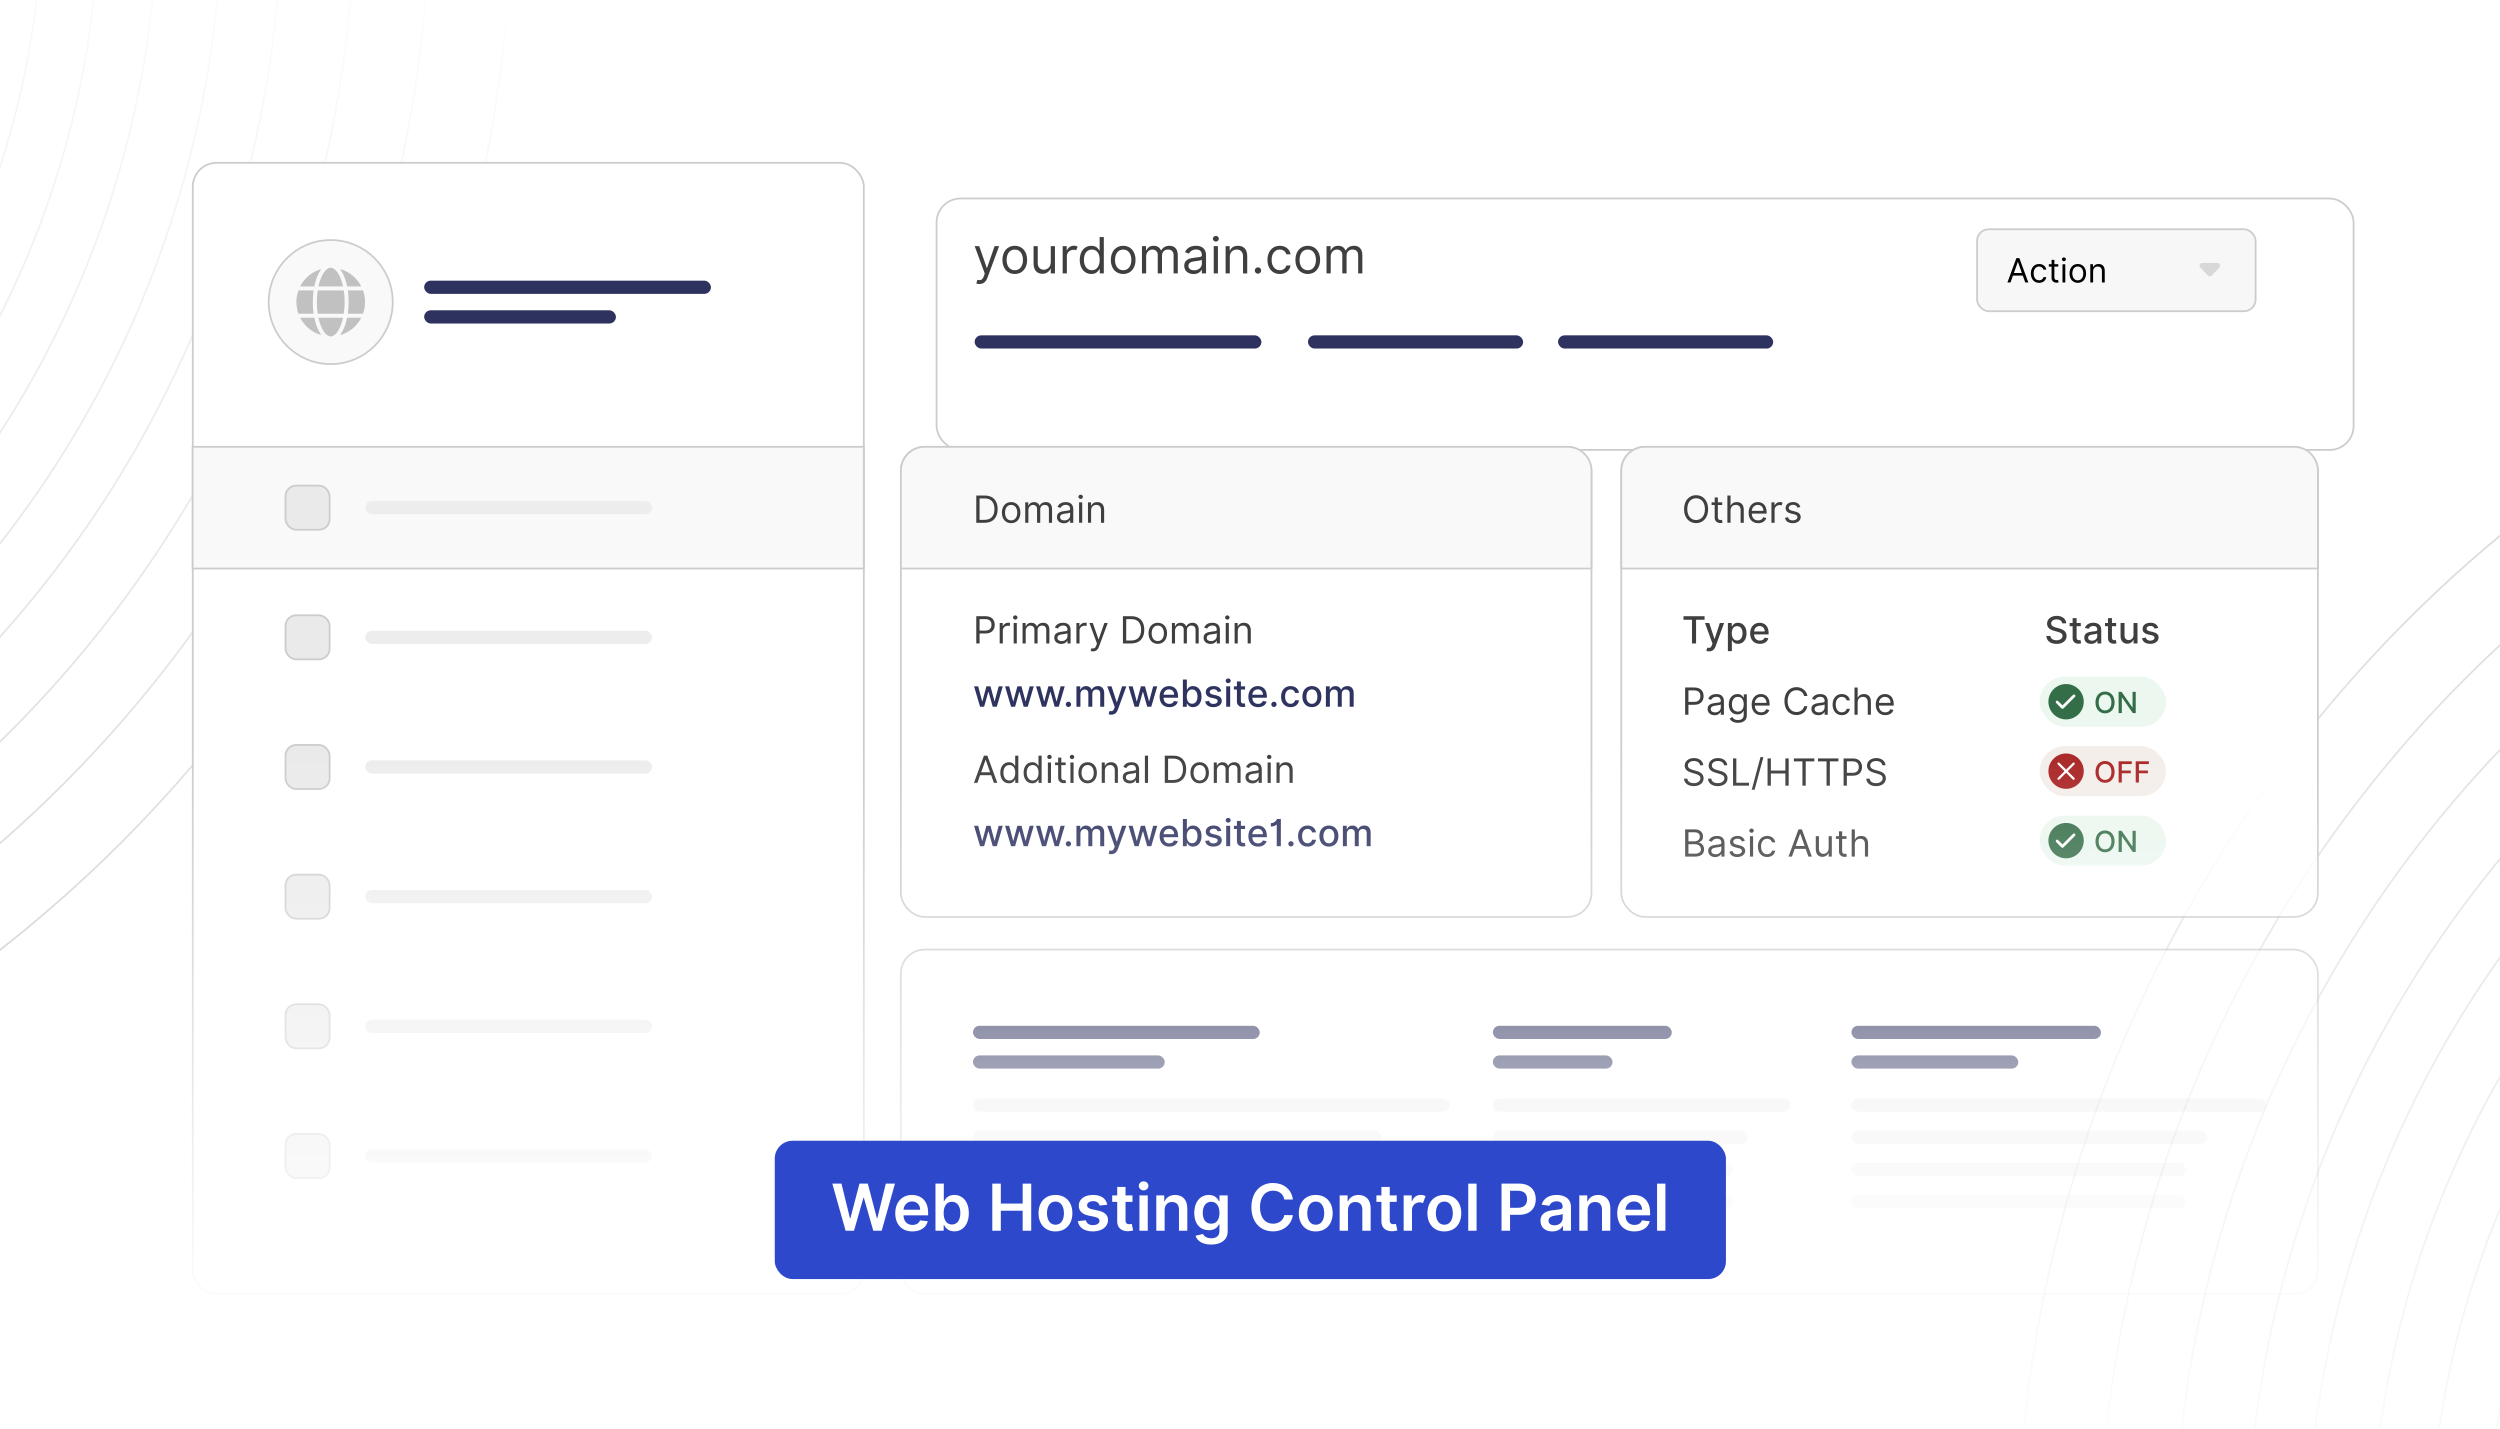 <?xml version="1.0" encoding="UTF-8"?>
<svg id="Layer_1" data-name="Layer 1" xmlns="http://www.w3.org/2000/svg" xmlns:xlink="http://www.w3.org/1999/xlink" viewBox="0 0 350 200">
  <defs>
    <clipPath id="clippath">
      <rect width="350" height="200" fill="none"/>
    </clipPath>
    <filter id="luminosity-invert" x="269.949" y="22.794" width="385.991" height="382.866" color-interpolation-filters="sRGB" filterUnits="userSpaceOnUse">
      <feColorMatrix result="cm" values="-1 0 0 0 1 0 -1 0 0 1 0 0 -1 0 1 0 0 0 1 0"/>
    </filter>
    <linearGradient id="linear-gradient" x1="481.875" y1="41.461" x2="434.216" y2="245.296" gradientUnits="userSpaceOnUse">
      <stop offset="0" stop-color="#000"/>
      <stop offset="1" stop-color="#000" stop-opacity="0"/>
    </linearGradient>
    <mask id="mask" x="269.949" y="22.794" width="385.991" height="382.866" maskUnits="userSpaceOnUse">
      <g filter="url(#luminosity-invert)">
        <rect x="269.949" y="22.794" width="350.605" height="350.605" fill="url(#linear-gradient)"/>
      </g>
    </mask>
    <filter id="luminosity-invert-2" x="-301.94" y="-200.887" width="385.991" height="382.866" color-interpolation-filters="sRGB" filterUnits="userSpaceOnUse">
      <feColorMatrix result="cm" values="-1 0 0 0 1 0 -1 0 0 1 0 0 -1 0 1 0 0 0 1 0"/>
    </filter>
    <linearGradient id="linear-gradient-2" x1="-887.069" y1="971.634" x2="-934.729" y2="1175.47" gradientTransform="translate(832.441 -1121.594)" xlink:href="#linear-gradient"/>
    <mask id="mask-1" x="-301.94" y="-200.887" width="385.991" height="382.866" maskUnits="userSpaceOnUse">
      <g filter="url(#luminosity-invert-2)">
        <rect x="-266.554" y="-168.626" width="350.605" height="350.605" transform="translate(-182.503 13.353) rotate(-180)" fill="url(#linear-gradient-2)"/>
      </g>
    </mask>
    <filter id="luminosity-invert-3" x="8.921" y="-3.176" width="350.839" height="187.89" color-interpolation-filters="sRGB" filterUnits="userSpaceOnUse">
      <feColorMatrix result="cm" values="-1 0 0 0 1 0 -1 0 0 1 0 0 -1 0 1 0 0 0 1 0"/>
    </filter>
    <linearGradient id="linear-gradient-3" x1="175.685" y1="186.905" x2="175.685" y2="105.137" gradientUnits="userSpaceOnUse">
      <stop offset="0" stop-color="#000" stop-opacity="0"/>
      <stop offset="1" stop-color="#000"/>
    </linearGradient>
    <mask id="mask-2" x="8.921" y="-3.176" width="350.839" height="187.89" maskUnits="userSpaceOnUse">
      <g filter="url(#luminosity-invert-3)">
        <rect x="8.921" y="-3.176" width="333.529" height="187.89" fill="url(#linear-gradient-3)"/>
      </g>
    </mask>
    <filter id="drop-shadow-1" x="100.8" y="-2.52" width="258.96" height="95.76" filterUnits="userSpaceOnUse">
      <feOffset dx="5" dy="5"/>
      <feGaussianBlur result="blur" stdDeviation="10"/>
      <feFlood flood-color="#000" flood-opacity=".05"/>
      <feComposite in2="blur" operator="in"/>
      <feComposite in="SourceGraphic"/>
    </filter>
  </defs>
  <g clip-path="url(#clippath)">
    <rect x="-77.061" y="-10.017" width="549.082" height="219.633" fill="#fff"/>
    <g>
      <g mask="url(#mask)">
        <g>
          <g>
            <circle cx="469.095" cy="218.815" r="137.165" fill="none" stroke="#ccc" stroke-miterlimit="10" stroke-width=".25"/>
            <circle cx="469.095" cy="218.815" r="175.201" fill="none" stroke="#ccc" stroke-miterlimit="10" stroke-width=".25"/>
            <circle cx="469.095" cy="218.815" r="121.024" fill="none" stroke="#ccc" stroke-miterlimit="10" stroke-width=".25"/>
            <circle cx="469.095" cy="218.815" r="154.584" fill="none" stroke="#ccc" stroke-miterlimit="10" stroke-width=".25"/>
          </g>
          <g>
            <circle cx="469.095" cy="218.815" r="146.183" fill="none" stroke="#ccc" stroke-miterlimit="10" stroke-width=".25"/>
            <circle cx="469.095" cy="218.815" r="186.72" fill="none" stroke="#ccc" stroke-miterlimit="10" stroke-width=".25"/>
            <circle cx="469.095" cy="218.815" r="128.981" fill="none" stroke="#ccc" stroke-miterlimit="10" stroke-width=".25"/>
            <circle cx="469.095" cy="218.815" r="164.748" fill="none" stroke="#ccc" stroke-miterlimit="10" stroke-width=".25"/>
          </g>
        </g>
      </g>
      <g mask="url(#mask-1)">
        <g>
          <g>
            <circle cx="-115.095" cy="-14.041" r="137.165" fill="none" stroke="#ccc" stroke-miterlimit="10" stroke-width=".25"/>
            <circle cx="-115.095" cy="-14.041" r="175.201" fill="none" stroke="#ccc" stroke-miterlimit="10" stroke-width=".25"/>
            <circle cx="-115.095" cy="-14.041" r="121.024" fill="none" stroke="#ccc" stroke-miterlimit="10" stroke-width=".25"/>
            <circle cx="-115.095" cy="-14.041" r="154.584" fill="none" stroke="#ccc" stroke-miterlimit="10" stroke-width=".25"/>
          </g>
          <g>
            <circle cx="-115.095" cy="-14.041" r="146.183" fill="none" stroke="#ccc" stroke-miterlimit="10" stroke-width=".25"/>
            <circle cx="-115.095" cy="-14.041" r="186.72" fill="none" stroke="#ccc" stroke-miterlimit="10" stroke-width=".25"/>
            <circle cx="-115.095" cy="-14.041" r="128.981" fill="none" stroke="#ccc" stroke-miterlimit="10" stroke-width=".25"/>
            <circle cx="-115.095" cy="-14.041" r="164.748" fill="none" stroke="#ccc" stroke-miterlimit="10" stroke-width=".25"/>
          </g>
        </g>
      </g>
      <g mask="url(#mask-2)">
        <g>
          <rect x="126.119" y="22.794" width="198.383" height="35.192" rx="3.345" ry="3.345" fill="#fff" filter="url(#drop-shadow-1)" stroke="#ccc" stroke-miterlimit="10" stroke-width=".25"/>
          <rect x="126.119" y="132.938" width="198.383" height="48.221" rx="3.345" ry="3.345" fill="#fff" stroke="#ccc" stroke-miterlimit="10" stroke-width=".25"/>
          <rect x="26.989" y="22.794" width="93.944" height="158.365" rx="3.345" ry="3.345" fill="#fff" stroke="#ccc" stroke-miterlimit="10" stroke-width=".25"/>
          <rect x="126.119" y="62.554" width="96.685" height="65.817" rx="3.345" ry="3.345" fill="#fff" stroke="#ccc" stroke-miterlimit="10" stroke-width=".25"/>
          <rect x="226.978" y="62.554" width="97.523" height="65.817" rx="3.345" ry="3.345" fill="#fff" stroke="#ccc" stroke-miterlimit="10" stroke-width=".25"/>
          <path d="M129.463,62.554h89.996c1.846,0,3.345,1.499,3.345,3.345v13.696h-96.685v-13.696c0-1.846,1.499-3.345,3.345-3.345Z" fill="#f9f9f9" stroke="#ccc" stroke-miterlimit="10" stroke-width=".25"/>
          <path d="M230.323,62.554h90.834c1.846,0,3.345,1.499,3.345,3.345v13.696h-97.523v-13.696c0-1.846,1.499-3.345,3.345-3.345Z" fill="#f9f9f9" stroke="#ccc" stroke-miterlimit="10" stroke-width=".25"/>
          <g>
            <path d="M136.685,39.692l.149-.517c.428.109.699.055.905-.518l.129-.358-1.413-3.84h.637l1.055,3.044h.04l1.055-3.044h.637l-1.642,4.437c-.219.587-.587.866-1.124.866-.199,0-.368-.04-.428-.07Z" fill="#3f3f3f"/>
            <path d="M140.339,36.39c0-1.194.697-1.98,1.731-1.98s1.731.786,1.731,1.98c0,1.184-.696,1.97-1.731,1.97s-1.731-.786-1.731-1.97ZM143.214,36.39c0-.766-.358-1.453-1.144-1.453-.786,0-1.144.686-1.144,1.453s.358,1.442,1.144,1.442c.786,0,1.144-.676,1.144-1.442Z" fill="#3f3f3f"/>
            <path d="M147.108,34.459h.587v3.82h-.587v-.646h-.04c-.179.388-.558.696-1.134.696-.716,0-1.234-.468-1.234-1.443v-2.427h.587v2.388c0,.557.349.915.836.915.438,0,.985-.329.985-1.045v-2.258Z" fill="#3f3f3f"/>
            <path d="M148.773,34.459h.567v.577h.04c.137-.378.532-.637.995-.637.211,0,.368.055.487.139l-.199.498c-.082-.043-.191-.07-.338-.07-.557,0-.965.38-.965.895v2.417h-.587v-3.82Z" fill="#3f3f3f"/>
            <path d="M151.163,36.379c0-1.204.666-1.97,1.631-1.97.746,0,.975.458,1.105.657h.049v-1.88h.587v5.094h-.567v-.587h-.069c-.129.209-.378.666-1.114.666-.955,0-1.622-.766-1.622-1.98ZM153.958,36.37c0-.856-.378-1.433-1.094-1.433-.746,0-1.114.627-1.114,1.433,0,.816.378,1.462,1.114,1.462.706,0,1.094-.597,1.094-1.462Z" fill="#3f3f3f"/>
            <path d="M155.515,36.39c0-1.194.696-1.98,1.731-1.98s1.731.786,1.731,1.98c0,1.184-.696,1.97-1.731,1.97s-1.731-.786-1.731-1.97ZM158.39,36.39c0-.766-.358-1.453-1.144-1.453-.786,0-1.144.686-1.144,1.453s.358,1.442,1.144,1.442c.786,0,1.144-.676,1.144-1.442Z" fill="#3f3f3f"/>
            <path d="M159.876,34.459h.567v.597h.05c.159-.408.527-.647,1.024-.647.502,0,.836.239,1.025.647h.04c.197-.396.597-.647,1.144-.647.682,0,1.164.415,1.164,1.313v2.557h-.587v-2.557c0-.565-.358-.786-.776-.786-.537,0-.846.363-.846.856v2.487h-.597v-2.617c0-.435-.311-.726-.756-.726-.458,0-.866.396-.866.955v2.388h-.587v-3.82Z" fill="#3f3f3f"/>
            <path d="M165.791,37.195c0-.875.774-1.032,1.482-1.124.697-.09.985-.065.985-.348v-.02c0-.49-.267-.776-.806-.776-.56,0-.866.298-.995.577l-.557-.199c.298-.696.955-.895,1.532-.895.488,0,1.413.139,1.413,1.353v2.517h-.587v-.517h-.03c-.119.248-.467.606-1.134.606-.727,0-1.304-.428-1.304-1.174ZM168.259,36.897v-.537c-.1.119-.766.189-1.015.219-.458.06-.865.199-.865.646,0,.408.338.617.806.617.696,0,1.075-.467,1.075-.945Z" fill="#3f3f3f"/>
            <path d="M169.804,33.425c0-.219.189-.398.417-.398.229,0,.418.179.418.398s-.189.398-.418.398c-.229,0-.417-.179-.417-.398ZM169.923,34.459h.587v3.82h-.587v-3.82Z" fill="#3f3f3f"/>
            <path d="M172.173,38.28h-.587v-3.82h.567v.597h.05c.179-.388.537-.647,1.114-.647.773,0,1.293.468,1.293,1.443v2.427h-.587v-2.388c0-.6-.331-.955-.875-.955-.562,0-.975.378-.975,1.044v2.298Z" fill="#3f3f3f"/>
            <path d="M175.669,37.872c0-.247.202-.448.448-.448.246,0,.447.201.447.448,0,.246-.201.447-.447.447-.247,0-.448-.201-.448-.447Z" fill="#3f3f3f"/>
            <path d="M177.441,36.39c0-1.164.686-1.98,1.721-1.98.806,0,1.413.477,1.513,1.194h-.587c-.09-.348-.398-.666-.916-.666-.686,0-1.144.567-1.144,1.433,0,.885.447,1.462,1.144,1.462.458,0,.807-.248.916-.666h.587c-.1.676-.657,1.194-1.503,1.194-1.074,0-1.73-.826-1.73-1.97Z" fill="#3f3f3f"/>
            <path d="M181.356,36.39c0-1.194.696-1.98,1.73-1.98,1.035,0,1.731.786,1.731,1.98,0,1.184-.696,1.97-1.731,1.97-1.034,0-1.73-.786-1.73-1.97ZM184.231,36.39c0-.766-.358-1.453-1.145-1.453-.785,0-1.144.686-1.144,1.453s.358,1.442,1.144,1.442c.786,0,1.145-.676,1.145-1.442Z" fill="#3f3f3f"/>
            <path d="M185.716,34.459h.567v.597h.05c.159-.408.527-.647,1.024-.647.503,0,.836.239,1.024.647h.04c.196-.396.597-.647,1.145-.647.682,0,1.164.415,1.164,1.313v2.557h-.587v-2.557c0-.565-.358-.786-.776-.786-.537,0-.846.363-.846.856v2.487h-.597v-2.617c0-.435-.311-.726-.757-.726-.457,0-.865.396-.865.955v2.388h-.587v-3.82Z" fill="#3f3f3f"/>
          </g>
          <g>
            <path d="M136.679,73.187v-3.812h1.228c1.109,0,1.765.715,1.765,1.899,0,1.191-.655,1.914-1.817,1.914h-1.176ZM137.825,72.777c.946,0,1.4-.573,1.4-1.504,0-.923-.454-1.489-1.348-1.489h-.737v2.993h.685Z" fill="#3f3f3f"/>
            <path d="M140.264,71.772c0-.894.521-1.482,1.296-1.482s1.295.588,1.295,1.482c0,.886-.521,1.474-1.295,1.474s-1.296-.588-1.296-1.474ZM142.416,71.772c0-.574-.268-1.087-.856-1.087-.588,0-.856.514-.856,1.087,0,.573.268,1.08.856,1.08.588,0,.856-.506.856-1.08Z" fill="#3f3f3f"/>
            <path d="M143.534,70.328h.425v.447h.037c.119-.305.395-.484.767-.484.376,0,.625.179.767.484h.029c.147-.296.447-.484.856-.484.51,0,.871.31.871.983v1.914h-.439v-1.914c0-.423-.268-.588-.581-.588-.402,0-.633.272-.633.64v1.862h-.447v-1.958c0-.326-.233-.543-.566-.543-.342,0-.648.296-.648.715v1.787h-.44v-2.859Z" fill="#3f3f3f"/>
            <path d="M147.971,72.376c0-.655.579-.772,1.109-.841.521-.067.737-.049.737-.261v-.015c0-.367-.199-.581-.603-.581-.419,0-.648.223-.745.432l-.417-.149c.223-.521.715-.67,1.147-.67.365,0,1.058.104,1.058,1.013v1.884h-.44v-.387h-.022c-.089.186-.35.454-.849.454-.543,0-.976-.32-.976-.878ZM149.818,72.152v-.402c-.075.089-.573.142-.759.164-.343.045-.648.149-.648.484,0,.306.253.462.603.462.521,0,.804-.35.804-.708Z" fill="#3f3f3f"/>
            <path d="M150.981,69.553c0-.164.142-.298.313-.298s.313.134.313.298-.142.298-.313.298-.313-.134-.313-.298ZM151.07,70.328h.439v2.859h-.439v-2.859Z" fill="#3f3f3f"/>
            <path d="M152.756,73.187h-.439v-2.859h.424v.447h.037c.134-.29.402-.484.834-.484.579,0,.968.35.968,1.08v1.817h-.44v-1.787c0-.449-.248-.715-.655-.715-.421,0-.73.283-.73.782v1.72Z" fill="#3f3f3f"/>
          </g>
          <g>
            <path d="M136.679,86.269h1.288c.895,0,1.295.532,1.295,1.206,0,.674-.4,1.214-1.288,1.214h-.834v1.393h-.461v-3.812ZM137.959,88.28c.613,0,.849-.347.849-.805,0-.458-.236-.796-.856-.796h-.811v1.601h.819Z" fill="#3f3f3f"/>
            <path d="M139.957,87.223h.425v.432h.03c.104-.283.402-.477.745-.477.065,0,.181.004.231.008v.447c-.029-.007-.15-.03-.268-.03-.417,0-.723.283-.723.67v1.81h-.44v-2.859Z" fill="#3f3f3f"/>
            <path d="M141.824,86.448c0-.164.142-.298.313-.298s.313.134.313.298-.142.298-.313.298-.313-.134-.313-.298ZM141.914,87.223h.439v2.859h-.439v-2.859Z" fill="#3f3f3f"/>
            <path d="M143.161,87.223h.425v.447h.037c.119-.305.395-.484.767-.484.376,0,.625.179.767.484h.029c.147-.296.447-.484.856-.484.51,0,.871.31.871.983v1.914h-.439v-1.914c0-.423-.268-.588-.581-.588-.402,0-.633.272-.633.641v1.861h-.447v-1.958c0-.326-.233-.543-.566-.543-.342,0-.648.296-.648.715v1.787h-.44v-2.859Z" fill="#3f3f3f"/>
            <path d="M147.598,89.27c0-.655.579-.772,1.109-.842.521-.067.737-.048.737-.26v-.015c0-.367-.199-.581-.603-.581-.419,0-.648.223-.745.432l-.417-.149c.223-.521.715-.67,1.147-.67.365,0,1.058.104,1.058,1.013v1.884h-.44v-.387h-.022c-.089.186-.35.454-.849.454-.544,0-.976-.32-.976-.878ZM149.444,89.047v-.402c-.074.089-.573.141-.76.164-.342.045-.647.149-.647.484,0,.305.253.461.603.461.521,0,.804-.35.804-.708Z" fill="#3f3f3f"/>
            <path d="M150.696,87.223h.425v.432h.03c.104-.283.402-.477.745-.477.065,0,.181.004.231.008v.447c-.029-.007-.15-.03-.268-.03-.417,0-.723.283-.723.67v1.81h-.44v-2.859Z" fill="#3f3f3f"/>
            <path d="M152.691,91.14l.112-.388c.32.082.523.041.677-.387l.097-.269-1.058-2.874h.477l.789,2.278h.03l.789-2.278h.477l-1.228,3.321c-.164.439-.44.647-.842.647-.148,0-.275-.03-.32-.052Z" fill="#3f3f3f"/>
            <path d="M157.209,90.082v-3.812h1.228c1.109,0,1.765.715,1.765,1.899,0,1.191-.655,1.914-1.817,1.914h-1.176ZM158.356,89.672c.946,0,1.4-.573,1.4-1.504,0-.923-.454-1.489-1.348-1.489h-.737v2.993h.685Z" fill="#3f3f3f"/>
            <path d="M160.794,88.667c0-.894.521-1.481,1.295-1.481s1.296.588,1.296,1.481c0,.886-.521,1.475-1.296,1.475s-1.295-.588-1.295-1.475ZM162.946,88.667c0-.573-.268-1.087-.856-1.087-.588,0-.856.514-.856,1.087,0,.574.268,1.08.856,1.08.588,0,.856-.506.856-1.08Z" fill="#3f3f3f"/>
            <path d="M164.065,87.223h.424v.447h.037c.119-.305.395-.484.767-.484.376,0,.625.179.767.484h.03c.147-.296.446-.484.856-.484.51,0,.872.31.872.983v1.914h-.44v-1.914c0-.423-.268-.588-.581-.588-.402,0-.633.272-.633.641v1.861h-.447v-1.958c0-.326-.233-.543-.566-.543-.343,0-.648.296-.648.715v1.787h-.439v-2.859Z" fill="#3f3f3f"/>
            <path d="M168.501,89.27c0-.655.579-.772,1.109-.842.521-.067.737-.048.737-.26v-.015c0-.367-.199-.581-.603-.581-.419,0-.648.223-.745.432l-.417-.149c.223-.521.715-.67,1.147-.67.365,0,1.058.104,1.058,1.013v1.884h-.44v-.387h-.022c-.089.186-.35.454-.849.454-.543,0-.976-.32-.976-.878ZM170.348,89.047v-.402c-.075.089-.573.141-.759.164-.343.045-.648.149-.648.484,0,.305.253.461.603.461.521,0,.804-.35.804-.708Z" fill="#3f3f3f"/>
            <path d="M171.511,86.448c0-.164.142-.298.313-.298s.313.134.313.298-.142.298-.313.298-.313-.134-.313-.298ZM171.601,87.223h.439v2.859h-.439v-2.859Z" fill="#3f3f3f"/>
            <path d="M173.287,90.082h-.44v-2.859h.425v.447h.037c.134-.29.402-.484.834-.484.579,0,.968.35.968,1.08v1.817h-.439v-1.787c0-.449-.248-.715-.655-.715-.421,0-.73.283-.73.782v1.72Z" fill="#3f3f3f"/>
          </g>
          <g>
            <path d="M136.37,96.087h.575l.56,2.1h.028l.562-2.1h.575l.559,2.09h.028l.557-2.09h.575l-.84,2.859h-.567l-.581-2.064h-.043l-.581,2.064h-.566l-.841-2.859Z" fill="#2e3360"/>
            <path d="M140.707,96.087h.575l.56,2.1h.028l.562-2.1h.575l.559,2.09h.028l.557-2.09h.575l-.84,2.859h-.567l-.581-2.064h-.043l-.581,2.064h-.566l-.841-2.859Z" fill="#2e3360"/>
            <path d="M145.044,96.087h.575l.56,2.1h.028l.562-2.1h.575l.559,2.09h.028l.557-2.09h.575l-.84,2.859h-.567l-.581-2.064h-.043l-.581,2.064h-.566l-.841-2.859Z" fill="#2e3360"/>
            <path d="M149.209,98.609c0-.203.168-.371.372-.371.203,0,.373.168.373.371,0,.206-.169.372-.373.372-.205,0-.372-.166-.372-.372Z" fill="#2e3360"/>
            <path d="M150.702,96.087h.534v.465h.036c.119-.315.4-.502.778-.502.381,0,.644.19.769.502h.03c.138-.305.447-.502.858-.502.518,0,.882.326.882.979v1.917h-.557v-1.865c0-.387-.242-.551-.536-.551-.363,0-.573.249-.573.594v1.822h-.555v-1.901c0-.31-.214-.516-.523-.516-.316,0-.586.268-.586.654v1.763h-.557v-2.859Z" fill="#2e3360"/>
            <path d="M155.202,99.993l.134-.462c.307.082.506.05.646-.322l.082-.226-1.046-2.897h.596l.724,2.219h.03l.724-2.219h.598l-1.191,3.276c-.162.445-.462.694-.923.694-.173,0-.313-.037-.373-.065Z" fill="#2e3360"/>
            <path d="M158,96.087h.575l.56,2.1h.028l.562-2.1h.575l.559,2.09h.028l.557-2.09h.575l-.84,2.859h-.567l-.581-2.064h-.043l-.581,2.064h-.566l-.841-2.859Z" fill="#2e3360"/>
            <path d="M162.342,97.535c0-.878.525-1.485,1.322-1.485.648,0,1.266.404,1.266,1.437v.197h-2.033c.015.551.335.86.812.86.316,0,.558-.138.659-.407l.527.095c-.127.465-.568.772-1.191.772-.843,0-1.361-.581-1.361-1.469ZM164.384,97.267c-.002-.438-.285-.758-.717-.758-.453,0-.747.352-.769.758h1.486Z" fill="#2e3360"/>
            <path d="M165.603,95.134h.557v1.417h.033c.099-.177.29-.5.821-.5.69,0,1.201.545,1.201,1.472,0,.925-.503,1.48-1.195,1.48-.521,0-.726-.318-.827-.5h-.046v.445h-.543v-3.812ZM166.895,98.527c.497,0,.757-.438.757-1.011,0-.568-.253-.994-.757-.994-.486,0-.747.397-.747.994,0,.601.268,1.011.747,1.011Z" fill="#2e3360"/>
            <path d="M170.487,96.874c-.065-.192-.225-.384-.571-.384-.316,0-.555.157-.553.376-.002.194.134.3.448.374l.455.104c.525.121.782.371.782.774,0,.518-.478.884-1.169.884-.643,0-1.063-.285-1.156-.791l.538-.082c.067.281.281.424.614.424.365,0,.601-.173.601-.395,0-.179-.128-.301-.404-.363l-.484-.106c-.536-.119-.782-.389-.782-.795,0-.506.458-.847,1.103-.847.618,0,.966.29,1.081.735l-.504.089Z" fill="#2e3360"/>
            <path d="M171.595,95.314c0-.183.159-.334.352-.334.192,0,.352.151.352.334,0,.182-.16.331-.352.331-.193,0-.352-.149-.352-.331ZM171.666,96.087h.557v2.859h-.557v-2.859Z" fill="#2e3360"/>
            <path d="M174.31,96.534h-.586v1.573c0,.322.162.381.342.381.089,0,.158-.017.196-.024l.101.46c-.065.024-.185.058-.361.06-.44.009-.836-.242-.834-.761v-1.688h-.419v-.447h.419v-.685h.557v.685h.586v.447Z" fill="#2e3360"/>
            <path d="M174.771,97.535c0-.878.525-1.485,1.322-1.485.647,0,1.266.404,1.266,1.437v.197h-2.033c.015.551.335.86.812.86.316,0,.559-.138.659-.407l.526.095c-.127.465-.567.772-1.191.772-.843,0-1.361-.581-1.361-1.469ZM176.814,97.267c-.002-.438-.285-.758-.717-.758-.453,0-.747.352-.769.758h1.486Z" fill="#2e3360"/>
            <path d="M177.981,98.609c0-.203.168-.371.373-.371.202,0,.372.168.372.371,0,.206-.17.372-.372.372-.205,0-.373-.166-.373-.372Z" fill="#2e3360"/>
            <path d="M179.348,97.53c0-.873.52-1.48,1.327-1.48.649,0,1.12.383,1.18.96h-.541c-.06-.268-.276-.492-.63-.492-.465,0-.774.386-.774.998,0,.624.304,1.017.774,1.017.318,0,.559-.183.63-.492h.541c-.061.557-.499.962-1.175.962-.83,0-1.332-.612-1.332-1.474Z" fill="#2e3360"/>
            <path d="M182.333,97.53c0-.89.526-1.48,1.333-1.48.806,0,1.332.59,1.332,1.48,0,.884-.526,1.474-1.332,1.474-.807,0-1.333-.59-1.333-1.474ZM184.436,97.528c0-.547-.246-1.013-.769-1.013-.526,0-.772.465-.772,1.013,0,.549.246,1.009.772,1.009.523,0,.769-.46.769-1.009Z" fill="#2e3360"/>
            <path d="M185.628,96.087h.534v.465h.035c.119-.315.4-.502.778-.502.382,0,.644.19.769.502h.029c.138-.305.447-.502.858-.502.518,0,.882.326.882.979v1.917h-.557v-1.865c0-.387-.241-.551-.536-.551-.362,0-.573.249-.573.594v1.822h-.555v-1.901c0-.31-.214-.516-.522-.516-.316,0-.587.268-.587.654v1.763h-.557v-2.859Z" fill="#2e3360"/>
          </g>
          <g>
            <path d="M136.351,109.606l1.4-3.812h.477l1.399,3.812h-.484l-.383-1.08h-1.542l-.383,1.08h-.484ZM138.614,108.117l-.61-1.72h-.03l-.611,1.72h1.251Z" fill="#3f3f3f"/>
            <path d="M140.04,108.185c0-.901.499-1.475,1.221-1.475.559,0,.73.343.827.491h.037v-1.407h.44v3.812h-.424v-.44h-.052c-.097.156-.283.499-.834.499-.715,0-1.214-.573-1.214-1.481ZM142.132,108.177c0-.641-.283-1.072-.819-1.072-.559,0-.834.469-.834,1.072,0,.61.283,1.095.834,1.095.529,0,.819-.447.819-1.095Z" fill="#3f3f3f"/>
            <path d="M143.303,108.185c0-.901.499-1.475,1.221-1.475.559,0,.73.343.827.491h.037v-1.407h.44v3.812h-.424v-.44h-.052c-.097.156-.283.499-.834.499-.715,0-1.214-.573-1.214-1.481ZM145.395,108.177c0-.641-.283-1.072-.819-1.072-.559,0-.834.469-.834,1.072,0,.61.283,1.095.834,1.095.529,0,.819-.447.819-1.095Z" fill="#3f3f3f"/>
            <path d="M146.611,105.973c0-.164.142-.298.313-.298s.313.134.313.298-.142.298-.313.298-.313-.134-.313-.298ZM146.701,106.747h.439v2.859h-.439v-2.859Z" fill="#3f3f3f"/>
            <path d="M149.192,107.119h-.61v1.668c0,.372.186.433.379.433.097,0,.157-.016.194-.022l.089.395c-.06.022-.164.052-.328.052-.373,0-.774-.238-.774-.737v-1.787h-.432v-.372h.432v-.685h.44v.685h.61v.372Z" fill="#3f3f3f"/>
            <path d="M149.77,105.973c0-.164.142-.298.313-.298s.313.134.313.298-.142.298-.313.298-.313-.134-.313-.298ZM149.86,106.747h.439v2.859h-.439v-2.859Z" fill="#3f3f3f"/>
            <path d="M150.974,108.191c0-.894.521-1.481,1.296-1.481s1.295.588,1.295,1.481c0,.887-.521,1.475-1.295,1.475s-1.296-.588-1.296-1.475ZM153.125,108.191c0-.573-.268-1.087-.856-1.087-.588,0-.856.514-.856,1.087s.268,1.08.856,1.08c.588,0,.856-.507.856-1.08Z" fill="#3f3f3f"/>
            <path d="M154.684,109.606h-.44v-2.859h.425v.447h.037c.134-.291.402-.484.834-.484.579,0,.968.35.968,1.08v1.816h-.439v-1.787c0-.448-.248-.715-.655-.715-.421,0-.73.283-.73.782v1.72Z" fill="#3f3f3f"/>
            <path d="M157.187,108.795c0-.655.579-.772,1.109-.842.521-.066.737-.048.737-.261v-.015c0-.366-.199-.581-.603-.581-.419,0-.648.224-.745.433l-.417-.149c.223-.521.715-.67,1.147-.67.365,0,1.058.104,1.058,1.013v1.884h-.44v-.387h-.022c-.089.185-.35.454-.849.454-.543,0-.976-.32-.976-.879ZM159.034,108.571v-.402c-.075.09-.573.142-.759.164-.343.045-.648.149-.648.484,0,.305.253.461.603.461.521,0,.804-.35.804-.707Z" fill="#3f3f3f"/>
            <path d="M160.725,109.606h-.439v-3.812h.439v3.812Z" fill="#3f3f3f"/>
            <path d="M163.071,109.606v-3.812h1.229c1.109,0,1.765.715,1.765,1.898,0,1.191-.655,1.914-1.817,1.914h-1.177ZM164.218,109.197c.946,0,1.4-.573,1.4-1.505,0-.923-.454-1.489-1.348-1.489h-.737v2.994h.685Z" fill="#3f3f3f"/>
            <path d="M166.657,108.191c0-.894.521-1.481,1.295-1.481s1.296.588,1.296,1.481c0,.887-.521,1.475-1.296,1.475s-1.295-.588-1.295-1.475ZM168.809,108.191c0-.573-.268-1.087-.856-1.087-.588,0-.856.514-.856,1.087s.268,1.08.856,1.08c.588,0,.856-.507.856-1.08Z" fill="#3f3f3f"/>
            <path d="M169.928,106.747h.424v.447h.037c.119-.306.395-.484.767-.484.376,0,.625.179.767.484h.03c.147-.297.446-.484.856-.484.51,0,.872.31.872.982v1.914h-.44v-1.914c0-.422-.268-.588-.581-.588-.402,0-.633.272-.633.641v1.861h-.447v-1.958c0-.326-.233-.544-.566-.544-.343,0-.648.296-.648.715v1.787h-.439v-2.859Z" fill="#3f3f3f"/>
            <path d="M174.364,108.795c0-.655.579-.772,1.109-.842.521-.066.737-.048.737-.261v-.015c0-.366-.199-.581-.603-.581-.419,0-.648.224-.745.433l-.417-.149c.223-.521.715-.67,1.147-.67.365,0,1.058.104,1.058,1.013v1.884h-.44v-.387h-.022c-.089.185-.35.454-.849.454-.544,0-.976-.32-.976-.879ZM176.211,108.571v-.402c-.074.09-.573.142-.76.164-.342.045-.647.149-.647.484,0,.305.253.461.603.461.521,0,.804-.35.804-.707Z" fill="#3f3f3f"/>
            <path d="M177.374,105.973c0-.164.142-.298.314-.298.171,0,.312.134.312.298s-.142.298-.312.298c-.172,0-.314-.134-.314-.298ZM177.464,106.747h.44v2.859h-.44v-2.859Z" fill="#3f3f3f"/>
            <path d="M179.15,109.606h-.44v-2.859h.424v.447h.037c.135-.291.402-.484.834-.484.579,0,.969.35.969,1.08v1.816h-.44v-1.787c0-.448-.248-.715-.655-.715-.421,0-.73.283-.73.782v1.72Z" fill="#3f3f3f"/>
          </g>
          <g>
            <path d="M136.37,115.611h.575l.56,2.1h.028l.562-2.1h.575l.559,2.091h.028l.557-2.091h.575l-.84,2.859h-.567l-.581-2.064h-.043l-.581,2.064h-.566l-.841-2.859Z" fill="#2e3360"/>
            <path d="M140.707,115.611h.575l.56,2.1h.028l.562-2.1h.575l.559,2.091h.028l.557-2.091h.575l-.84,2.859h-.567l-.581-2.064h-.043l-.581,2.064h-.566l-.841-2.859Z" fill="#2e3360"/>
            <path d="M145.044,115.611h.575l.56,2.1h.028l.562-2.1h.575l.559,2.091h.028l.557-2.091h.575l-.84,2.859h-.567l-.581-2.064h-.043l-.581,2.064h-.566l-.841-2.859Z" fill="#2e3360"/>
            <path d="M149.209,118.134c0-.203.168-.37.372-.37.203,0,.373.167.373.37,0,.207-.169.372-.373.372-.205,0-.372-.165-.372-.372Z" fill="#2e3360"/>
            <path d="M150.702,115.611h.534v.466h.036c.119-.315.4-.503.778-.503.381,0,.644.19.769.503h.03c.138-.306.447-.503.858-.503.518,0,.882.325.882.98v1.917h-.557v-1.865c0-.388-.242-.551-.536-.551-.363,0-.573.249-.573.594v1.822h-.555v-1.9c0-.311-.214-.516-.523-.516-.316,0-.586.268-.586.653v1.763h-.557v-2.859Z" fill="#2e3360"/>
            <path d="M155.202,119.517l.134-.461c.307.081.506.05.646-.322l.082-.226-1.046-2.897h.596l.724,2.219h.03l.724-2.219h.598l-1.191,3.276c-.162.445-.462.694-.923.694-.173,0-.313-.037-.373-.065Z" fill="#2e3360"/>
            <path d="M158,115.611h.575l.56,2.1h.028l.562-2.1h.575l.559,2.091h.028l.557-2.091h.575l-.84,2.859h-.567l-.581-2.064h-.043l-.581,2.064h-.566l-.841-2.859Z" fill="#2e3360"/>
            <path d="M162.342,117.06c0-.879.525-1.485,1.322-1.485.648,0,1.266.404,1.266,1.437v.198h-2.033c.015.551.335.859.812.859.316,0,.558-.138.659-.407l.527.095c-.127.466-.568.772-1.191.772-.843,0-1.361-.581-1.361-1.469ZM164.384,116.792c-.002-.438-.285-.758-.717-.758-.453,0-.747.352-.769.758h1.486Z" fill="#2e3360"/>
            <path d="M165.603,114.658h.557v1.417h.033c.099-.177.29-.501.821-.501.69,0,1.201.545,1.201,1.473,0,.925-.503,1.48-1.195,1.48-.521,0-.726-.318-.827-.501h-.046v.445h-.543v-3.812ZM166.895,118.052c.497,0,.757-.438.757-1.011,0-.567-.253-.994-.757-.994-.486,0-.747.397-.747.994,0,.602.268,1.011.747,1.011Z" fill="#2e3360"/>
            <path d="M170.487,116.398c-.065-.191-.225-.383-.571-.383-.316,0-.555.156-.553.376-.002.193.134.3.448.374l.455.104c.525.121.782.37.782.774,0,.518-.478.884-1.169.884-.643,0-1.063-.285-1.156-.791l.538-.082c.067.281.281.425.614.425.365,0,.601-.174.601-.395,0-.179-.128-.302-.404-.363l-.484-.106c-.536-.119-.782-.389-.782-.795,0-.506.458-.847,1.103-.847.618,0,.966.29,1.081.735l-.504.089Z" fill="#2e3360"/>
            <path d="M171.595,114.839c0-.183.159-.333.352-.333.192,0,.352.15.352.333s-.16.331-.352.331c-.193,0-.352-.148-.352-.331ZM171.666,115.611h.557v2.859h-.557v-2.859Z" fill="#2e3360"/>
            <path d="M174.31,116.058h-.586v1.573c0,.322.162.382.342.382.089,0,.158-.017.196-.024l.101.46c-.065.024-.185.058-.361.06-.44.01-.836-.242-.834-.762v-1.688h-.419v-.446h.419v-.685h.557v.685h.586v.446Z" fill="#2e3360"/>
            <path d="M174.771,117.06c0-.879.525-1.485,1.322-1.485.647,0,1.266.404,1.266,1.437v.198h-2.033c.015.551.335.859.812.859.316,0,.559-.138.659-.407l.526.095c-.127.466-.567.772-1.191.772-.843,0-1.361-.581-1.361-1.469ZM176.814,116.792c-.002-.438-.285-.758-.717-.758-.453,0-.747.352-.769.758h1.486Z" fill="#2e3360"/>
            <path d="M179.32,118.471h-.577v-3.036h-.031c-.064.111-.363.283-.795.283v-.474c.557,0,.847-.481.867-.586h.536v3.812Z" fill="#2e3360"/>
            <path d="M180.36,118.134c0-.203.168-.37.373-.37.202,0,.372.167.372.37,0,.207-.17.372-.372.372-.205,0-.373-.165-.373-.372Z" fill="#2e3360"/>
            <path d="M181.727,117.054c0-.873.52-1.48,1.327-1.48.649,0,1.12.384,1.18.96h-.541c-.06-.268-.276-.491-.63-.491-.465,0-.774.386-.774.998,0,.624.304,1.017.774,1.017.318,0,.559-.183.63-.491h.541c-.061.557-.499.962-1.175.962-.83,0-1.332-.612-1.332-1.475Z" fill="#2e3360"/>
            <path d="M184.712,117.054c0-.89.526-1.48,1.333-1.48.806,0,1.332.59,1.332,1.48,0,.885-.526,1.475-1.332,1.475-.807,0-1.333-.59-1.333-1.475ZM186.815,117.052c0-.547-.246-1.013-.769-1.013-.526,0-.772.466-.772,1.013,0,.55.246,1.01.772,1.01.523,0,.769-.46.769-1.01Z" fill="#2e3360"/>
            <path d="M188.007,115.611h.534v.466h.035c.119-.315.4-.503.778-.503.382,0,.644.19.769.503h.029c.138-.306.447-.503.858-.503.518,0,.882.325.882.98v1.917h-.557v-1.865c0-.388-.241-.551-.536-.551-.362,0-.573.249-.573.594v1.822h-.555v-1.9c0-.311-.214-.516-.522-.516-.316,0-.587.268-.587.653v1.763h-.557v-2.859Z" fill="#2e3360"/>
          </g>
          <g>
            <path d="M237.453,73.239c-.975,0-1.683-.752-1.683-1.958s.708-1.958,1.683-1.958c.976,0,1.684.752,1.684,1.958s-.708,1.958-1.684,1.958ZM237.453,69.754c-.692,0-1.235.536-1.235,1.526s.543,1.526,1.235,1.526c.693,0,1.236-.536,1.236-1.526s-.543-1.526-1.236-1.526Z" fill="#3f3f3f"/>
            <path d="M241.106,70.7h-.61v1.668c0,.372.185.432.38.432.097,0,.156-.015.193-.022l.089.395c-.059.022-.163.052-.327.052-.372,0-.774-.238-.774-.737v-1.787h-.432v-.373h.432v-.685h.44v.685h.61v.373Z" fill="#3f3f3f"/>
            <path d="M242.274,73.187h-.44v-3.812h.44v1.4h.037c.134-.296.391-.484.841-.484.585,0,.976.344.976,1.08v1.817h-.44v-1.787c0-.454-.249-.715-.662-.715-.434,0-.752.283-.752.782v1.72Z" fill="#3f3f3f"/>
            <path d="M244.807,71.78c0-.879.515-1.489,1.289-1.489.596,0,1.228.365,1.228,1.43v.186h-2.076c.021.612.376.946.892.946.345,0,.604-.149.715-.447l.425.119c-.134.432-.559.722-1.14.722-.826,0-1.333-.588-1.333-1.467ZM246.877,71.526c0-.484-.305-.841-.781-.841-.503,0-.817.397-.848.841h1.629Z" fill="#3f3f3f"/>
            <path d="M248.004,70.328h.424v.432h.03c.102-.283.398-.477.744-.477.158,0,.276.041.365.104l-.149.373c-.06-.032-.143-.052-.253-.052-.417,0-.722.285-.722.67v1.81h-.44v-2.859Z" fill="#3f3f3f"/>
            <path d="M251.651,71.08c-.077-.197-.235-.41-.618-.41-.351,0-.611.179-.611.425,0,.22.153.333.492.417l.424.104c.511.125.76.376.76.774,0,.494-.452.856-1.117.856-.584,0-.984-.259-1.087-.745l.417-.104c.078.308.304.462.663.462.409,0,.67-.201.67-.447,0-.197-.136-.335-.425-.402l-.477-.112c-.524-.123-.759-.387-.759-.782,0-.484.446-.827,1.05-.827.565,0,.875.272,1.013.677l-.395.112Z" fill="#3f3f3f"/>
          </g>
          <g>
            <path d="M235.92,96.249h1.288c.895,0,1.296.532,1.296,1.206,0,.674-.4,1.213-1.289,1.213h-.834v1.393h-.461v-3.812ZM237.2,98.26c.612,0,.849-.346.849-.804,0-.458-.236-.797-.856-.797h-.812v1.601h.819Z" fill="#3f3f3f"/>
            <path d="M239.065,99.251c0-.655.578-.772,1.109-.841.52-.067.736-.049.736-.261v-.015c0-.367-.198-.581-.603-.581-.419,0-.647.223-.745.432l-.417-.149c.224-.521.715-.67,1.147-.67.364,0,1.057.104,1.057,1.013v1.884h-.44v-.387h-.021c-.09.186-.351.454-.85.454-.543,0-.975-.32-.975-.878ZM240.91,99.027v-.402c-.074.089-.573.142-.759.164-.343.045-.648.149-.648.484,0,.306.254.462.604.462.521,0,.804-.35.804-.708Z" fill="#3f3f3f"/>
            <path d="M242.148,100.621l.351-.246c.117.158.3.432.819.432.461,0,.797-.216.797-.692v-.581h-.038c-.097.156-.275.484-.834.484-.692,0-1.214-.507-1.214-1.4,0-.878.499-1.452,1.222-1.452.559,0,.737.342.834.491h.045v-.454h.424v2.941c0,.737-.551,1.05-1.235,1.05-.639,0-.99-.274-1.17-.574ZM244.122,98.61c0-.618-.283-1.05-.819-1.05-.559,0-.834.469-.834,1.05,0,.596.283,1.013.834,1.013.529,0,.819-.379.819-1.013Z" fill="#3f3f3f"/>
            <path d="M245.232,98.655c0-.879.515-1.489,1.289-1.489.596,0,1.228.365,1.228,1.43v.186h-2.076c.021.612.376.946.892.946.345,0,.604-.149.715-.447l.425.119c-.134.432-.559.722-1.14.722-.826,0-1.333-.588-1.333-1.467ZM247.303,98.401c0-.484-.305-.841-.781-.841-.503,0-.817.397-.848.841h1.629Z" fill="#3f3f3f"/>
            <path d="M252.574,97.441c-.112-.529-.566-.811-1.072-.811-.693,0-1.236.536-1.236,1.526s.543,1.526,1.236,1.526c.506,0,.96-.283,1.072-.811h.461c-.142.782-.767,1.244-1.533,1.244-.976,0-1.684-.752-1.684-1.958s.708-1.958,1.684-1.958c.767,0,1.392.462,1.533,1.244h-.461Z" fill="#3f3f3f"/>
            <path d="M253.598,99.251c0-.655.579-.772,1.11-.841.52-.067.737-.049.737-.261v-.015c0-.367-.199-.581-.604-.581-.419,0-.648.223-.745.432l-.417-.149c.224-.521.715-.67,1.147-.67.364,0,1.057.104,1.057,1.013v1.884h-.439v-.387h-.022c-.09.186-.351.454-.85.454-.543,0-.976-.32-.976-.878ZM255.445,99.027v-.402c-.075.089-.574.142-.76.164-.343.045-.648.149-.648.484,0,.306.254.462.604.462.521,0,.805-.35.805-.708Z" fill="#3f3f3f"/>
            <path d="M256.562,98.647c0-.872.515-1.482,1.289-1.482.603,0,1.057.357,1.132.894h-.44c-.067-.261-.298-.499-.685-.499-.514,0-.856.424-.856,1.072,0,.663.336,1.095.856,1.095.343,0,.604-.186.685-.499h.44c-.075.506-.492.894-1.125.894-.804,0-1.296-.618-1.296-1.474Z" fill="#3f3f3f"/>
            <path d="M260.071,100.062h-.44v-3.812h.44v1.4h.037c.134-.296.391-.484.841-.484.585,0,.976.344.976,1.08v1.817h-.44v-1.787c0-.454-.249-.715-.662-.715-.434,0-.752.283-.752.782v1.72Z" fill="#3f3f3f"/>
            <path d="M262.606,98.655c0-.879.514-1.489,1.288-1.489.596,0,1.228.365,1.228,1.43v.186h-2.076c.021.612.376.946.892.946.345,0,.604-.149.715-.447l.425.119c-.134.432-.559.722-1.14.722-.826,0-1.332-.588-1.332-1.467ZM264.675,98.401c0-.484-.305-.841-.781-.841-.503,0-.817.397-.848.841h1.629Z" fill="#3f3f3f"/>
            <path d="M237.148,106.538c-.507,0-.842.268-.842.633,0,.41.454.559.737.633l.388.104c.395.104,1.072.335,1.072,1.05,0,.618-.499,1.103-1.378,1.103-.819,0-1.325-.425-1.37-1.05h.477c.037.432.44.633.894.633.528,0,.931-.275.931-.693,0-.379-.357-.52-.76-.633l-.469-.134c-.596-.171-.968-.477-.968-.99,0-.641.573-1.065,1.303-1.065.737,0,1.268.43,1.288,1.005h-.446c-.045-.376-.395-.596-.856-.596Z" fill="#3f3f3f"/>
            <path d="M240.502,106.538c-.507,0-.842.268-.842.633,0,.41.454.559.737.633l.388.104c.395.104,1.072.335,1.072,1.05,0,.618-.499,1.103-1.378,1.103-.819,0-1.325-.425-1.37-1.05h.477c.037.432.44.633.894.633.528,0,.931-.275.931-.693,0-.379-.357-.52-.76-.633l-.469-.134c-.596-.171-.968-.477-.968-.99,0-.641.573-1.065,1.303-1.065.737,0,1.268.43,1.288,1.005h-.446c-.045-.376-.395-.596-.856-.596Z" fill="#3f3f3f"/>
            <path d="M242.627,106.181h.461v3.403h1.772v.409h-2.233v-3.812Z" fill="#3f3f3f"/>
            <path d="M245.644,110.566h-.402l1.228-4.564h.402l-1.228,4.564Z" fill="#3f3f3f"/>
            <path d="M247.458,106.181h.462v1.697h2.032v-1.697h.462v3.812h-.462v-1.705h-2.032v1.705h-.462v-3.812Z" fill="#3f3f3f"/>
            <path d="M251.141,106.181h2.859v.409h-1.198v3.403h-.462v-3.403h-1.199v-.409Z" fill="#3f3f3f"/>
            <path d="M254.517,106.181h2.859v.409h-1.198v3.403h-.462v-3.403h-1.199v-.409Z" fill="#3f3f3f"/>
            <path d="M258.101,106.181h1.288c.895,0,1.296.532,1.296,1.206s-.4,1.214-1.288,1.214h-.834v1.393h-.462v-3.812ZM259.381,108.191c.612,0,.85-.347.85-.805s-.237-.797-.856-.797h-.811v1.602h.818Z" fill="#3f3f3f"/>
            <path d="M262.668,106.538c-.507,0-.842.268-.842.633,0,.41.454.559.737.633l.388.104c.395.104,1.072.335,1.072,1.05,0,.618-.499,1.103-1.378,1.103-.819,0-1.325-.425-1.37-1.05h.477c.037.432.44.633.894.633.528,0,.931-.275.931-.693,0-.379-.357-.52-.76-.633l-.469-.134c-.596-.171-.968-.477-.968-.99,0-.641.573-1.065,1.303-1.065.737,0,1.268.43,1.288,1.005h-.446c-.045-.376-.395-.596-.856-.596Z" fill="#3f3f3f"/>
            <path d="M235.92,116.112h1.333c.796,0,1.169.454,1.169,1.013,0,.491-.291.707-.618.797v.037c.35.022.767.35.767.953,0,.573-.372,1.013-1.273,1.013h-1.377v-3.812ZM237.237,117.788c.417,0,.745-.261.745-.663,0-.335-.224-.604-.73-.604h-.872v1.267h.856ZM237.297,119.516c.604,0,.834-.269.834-.604,0-.388-.312-.723-.811-.723h-.939v1.326h.916Z" fill="#3f3f3f"/>
            <path d="M239.147,119.113c0-.655.579-.772,1.11-.842.52-.066.737-.048.737-.261v-.015c0-.366-.199-.581-.604-.581-.419,0-.648.224-.745.433l-.417-.149c.224-.521.715-.67,1.147-.67.364,0,1.057.104,1.057,1.013v1.884h-.439v-.387h-.022c-.09.185-.351.454-.85.454-.543,0-.976-.32-.976-.879ZM240.994,118.89v-.402c-.075.09-.574.142-.76.164-.343.045-.648.149-.648.484,0,.305.254.461.604.461.521,0,.805-.35.805-.707Z" fill="#3f3f3f"/>
            <path d="M243.877,117.817c-.077-.197-.235-.409-.618-.409-.351,0-.61.179-.61.424,0,.22.152.334.491.417l.424.104c.511.125.76.376.76.774,0,.493-.452.856-1.117.856-.584,0-.984-.259-1.087-.745l.417-.103c.078.307.304.461.663.461.409,0,.67-.2.67-.446,0-.197-.136-.335-.425-.402l-.477-.111c-.524-.123-.759-.388-.759-.782,0-.483.446-.826,1.05-.826.565,0,.875.272,1.013.678l-.395.111Z" fill="#3f3f3f"/>
            <path d="M244.904,116.291c0-.164.142-.298.312-.298.172,0,.314.134.314.298s-.142.298-.314.298c-.171,0-.312-.134-.312-.298ZM244.994,117.065h.44v2.859h-.44v-2.859Z" fill="#3f3f3f"/>
            <path d="M246.107,118.51c0-.871.514-1.481,1.288-1.481.603,0,1.057.357,1.132.894h-.44c-.067-.261-.298-.499-.685-.499-.514,0-.856.425-.856,1.072,0,.663.335,1.095.856,1.095.343,0,.604-.186.685-.499h.44c-.075.506-.492.894-1.125.894-.804,0-1.295-.618-1.295-1.475Z" fill="#3f3f3f"/>
            <path d="M250.387,119.925l1.4-3.812h.477l1.399,3.812h-.483l-.384-1.08h-1.541l-.384,1.08h-.484ZM252.65,118.436l-.61-1.72h-.03l-.61,1.72h1.251Z" fill="#3f3f3f"/>
            <path d="M256.012,117.065h.44v2.859h-.44v-.484h-.029c-.135.291-.418.521-.85.521-.536,0-.923-.35-.923-1.08v-1.816h.44v1.787c0,.417.261.685.625.685.328,0,.737-.246.737-.782v-1.69Z" fill="#3f3f3f"/>
            <path d="M258.508,117.438h-.61v1.668c0,.372.186.433.38.433.097,0,.156-.016.193-.022l.09.395c-.06.022-.164.052-.328.052-.372,0-.774-.238-.774-.737v-1.787h-.432v-.372h.432v-.685h.44v.685h.61v.372Z" fill="#3f3f3f"/>
            <path d="M259.676,119.925h-.44v-3.812h.44v1.4h.037c.134-.297.391-.484.841-.484.585,0,.976.345.976,1.08v1.816h-.44v-1.787c0-.454-.249-.715-.662-.715-.434,0-.752.283-.752.782v1.72Z" fill="#3f3f3f"/>
          </g>
          <g>
            <path d="M235.689,86.27h2.951v.495h-1.19v3.317h-.573v-3.317h-1.188v-.495Z" fill="#3f3f3f"/>
            <path d="M238.885,91.129l.134-.462c.308.082.507.05.646-.322l.082-.226-1.046-2.897h.596l.724,2.219h.03l.724-2.219h.598l-1.191,3.276c-.162.445-.462.694-.924.694-.173,0-.312-.037-.372-.065Z" fill="#3f3f3f"/>
            <path d="M241.903,87.223h.544v.463h.046c.099-.177.291-.5.821-.5.69,0,1.201.545,1.201,1.472,0,.925-.503,1.48-1.195,1.48-.521,0-.727-.318-.827-.5h-.033v1.517h-.557v-3.932ZM243.195,89.664c.497,0,.758-.438.758-1.011,0-.568-.253-.994-.758-.994-.485,0-.746.397-.746.994,0,.601.268,1.011.746,1.011Z" fill="#3f3f3f"/>
            <path d="M245.02,88.671c0-.878.524-1.485,1.321-1.485.647,0,1.266.404,1.266,1.437v.197h-2.032c.015.551.335.86.811.86.316,0,.559-.138.659-.408l.526.095c-.127.465-.567.772-1.191.772-.843,0-1.36-.581-1.36-1.469ZM247.062,88.403c-.002-.438-.285-.758-.717-.758-.452,0-.747.352-.769.758h1.485Z" fill="#3f3f3f"/>
          </g>
          <rect x="136.449" y="46.95" width="40.148" height="1.849" rx=".924" ry=".924" fill="#2d325f"/>
          <g>
            <rect x="59.383" y="39.291" width="40.148" height="1.849" rx=".924" ry=".924" fill="#2d325f"/>
            <rect x="59.383" y="43.441" width="26.846" height="1.849" rx=".924" ry=".924" fill="#2d325f"/>
          </g>
          <rect x="183.117" y="46.95" width="30.118" height="1.849" rx=".924" ry=".924" fill="#2d325f"/>
          <rect x="218.126" y="46.95" width="30.118" height="1.849" rx=".924" ry=".924" fill="#2d325f"/>
          <rect x="276.789" y="32.094" width="38.997" height="11.477" rx="1.639" ry="1.639" fill="#f7f7f7" stroke="#ccc" stroke-miterlimit="10" stroke-width=".25"/>
          <g>
            <path d="M281.039,39.547l1.25-3.406h.426l1.251,3.406h-.433l-.343-.965h-1.377l-.343.965h-.432ZM283.062,38.217l-.546-1.537h-.026l-.546,1.537h1.118Z"/>
            <path d="M284.318,38.283c0-.778.459-1.324,1.151-1.324.539,0,.944.319,1.011.798h-.393c-.06-.233-.266-.446-.611-.446-.459,0-.766.379-.766.958,0,.592.3.978.766.978.306,0,.538-.167.611-.446h.393c-.066.453-.439.798-1.004.798-.719,0-1.158-.552-1.158-1.317Z"/>
            <path d="M288.158,37.325h-.546v1.49c0,.333.166.386.339.386.087,0,.14-.013.174-.019l.079.352c-.053.02-.146.046-.292.046-.333,0-.692-.213-.692-.659v-1.597h-.386v-.333h.386v-.612h.393v.612h.546v.333Z"/>
            <path d="M288.667,36.301c0-.146.127-.266.279-.266.153,0,.279.12.279.266s-.126.266-.279.266c-.152,0-.279-.12-.279-.266ZM288.747,36.993h.393v2.555h-.393v-2.555Z"/>
            <path d="M289.735,38.283c0-.798.466-1.324,1.158-1.324.691,0,1.157.525,1.157,1.324,0,.792-.466,1.317-1.157,1.317-.692,0-1.158-.525-1.158-1.317ZM291.658,38.283c0-.512-.239-.971-.765-.971-.526,0-.766.459-.766.971s.239.965.766.965c.525,0,.765-.453.765-.965Z"/>
            <path d="M293.036,39.547h-.393v-2.555h.379v.399h.033c.12-.259.359-.432.745-.432.518,0,.865.312.865.964v1.623h-.393v-1.597c0-.401-.222-.639-.586-.639-.375,0-.651.253-.651.699v1.537Z"/>
          </g>
          <path d="M309.652,38.562l1.06-1.107c.232-.242.06-.644-.275-.644h-2.119c-.335,0-.507.402-.275.644l1.06,1.107c.15.157.4.157.55,0Z" fill="#d8d8d8"/>
          <g>
            <g>
              <path d="M287.928,86.715c-.469,0-.766.24-.766.564-.001.365.396.505.693.581l.372.097c.483.119,1.097.385,1.097,1.072,0,.646-.516,1.117-1.411,1.117-.855,0-1.389-.426-1.427-1.117h.577c.034.415.402.612.846.612.489,0,.845-.246.845-.618,0-.339-.315-.473-.722-.581l-.451-.123c-.612-.166-.992-.477-.992-1.007,0-.657.587-1.095,1.352-1.095.774,0,1.315.443,1.331,1.054h-.555c-.041-.352-.352-.557-.789-.557Z" fill="#3f3f3f"/>
              <path d="M291.31,87.67h-.587v1.573c0,.322.162.381.343.381.09,0,.158-.017.195-.024l.101.46c-.065.024-.184.058-.36.06-.44.009-.836-.242-.834-.761v-1.688h-.419v-.447h.419v-.685h.556v.685h.587v.447Z" fill="#3f3f3f"/>
              <path d="M291.797,89.274c0-.649.555-.791,1.097-.855.514-.06.722-.056.722-.259v-.013c0-.324-.184-.512-.543-.512-.374,0-.583.196-.665.398l-.522-.119c.185-.521.662-.73,1.18-.73.454,0,1.109.166,1.109.998v1.899h-.543v-.391h-.022c-.106.214-.373.455-.846.455-.543,0-.966-.309-.966-.872ZM293.617,89.051v-.369c-.08.08-.508.128-.689.153-.322.043-.587.149-.587.447,0,.275.228.417.542.417.464,0,.733-.309.733-.648Z" fill="#3f3f3f"/>
              <path d="M296.259,87.67h-.587v1.573c0,.322.162.381.343.381.09,0,.158-.017.195-.024l.101.46c-.065.024-.184.058-.361.06-.439.009-.835-.242-.834-.761v-1.688h-.418v-.447h.418v-.685h.557v.685h.587v.447Z" fill="#3f3f3f"/>
              <path d="M298.69,87.223h.559v2.859h-.548v-.495h-.029c-.132.305-.425.532-.855.532-.549,0-.939-.369-.939-1.078v-1.819h.557v1.752c0,.389.238.638.583.638.312,0,.674-.231.672-.717v-1.673Z" fill="#3f3f3f"/>
              <path d="M301.643,88.011c-.065-.192-.226-.384-.572-.384-.316,0-.555.157-.553.376-.002.194.135.3.449.374l.454.104c.524.121.781.371.781.774,0,.518-.477.884-1.169.884-.642,0-1.062-.285-1.155-.791l.537-.082c.067.281.281.424.614.424.365,0,.602-.173.602-.395,0-.179-.128-.302-.403-.363l-.484-.106c-.536-.119-.782-.389-.782-.795,0-.506.458-.847,1.105-.847.618,0,.966.29,1.081.735l-.504.089Z" fill="#3f3f3f"/>
            </g>
            <g>
              <rect x="285.546" y="94.737" width="17.707" height="7.007" rx="3.503" ry="3.503" fill="#ebf7ef"/>
              <g>
                <path d="M294.706,99.869c-.771,0-1.338-.577-1.338-1.525,0-.95.566-1.525,1.338-1.525.769,0,1.337.575,1.337,1.525s-.568,1.525-1.337,1.525ZM294.706,97.228c-.512,0-.893.393-.893,1.116s.381,1.116.893,1.116c.511,0,.893-.393.893-1.116s-.382-1.116-.893-1.116Z" fill="#346e48"/>
                <path d="M299.001,99.828h-.412l-1.509-2.177h-.027v2.177h-.448v-2.969h.415l1.51,2.18h.027v-2.18h.444v2.969Z" fill="#346e48"/>
              </g>
              <circle cx="289.252" cy="98.24" r="2.475" fill="#346e48"/>
            </g>
            <g>
              <rect x="285.546" y="104.461" width="17.707" height="7.007" rx="3.503" ry="3.503" fill="#f4eeea"/>
              <g>
                <path d="M294.706,109.594c-.771,0-1.338-.577-1.338-1.525,0-.949.566-1.525,1.338-1.525.769,0,1.337.576,1.337,1.525s-.568,1.525-1.337,1.525ZM294.706,106.952c-.512,0-.893.393-.893,1.116s.381,1.116.893,1.116c.511,0,.893-.393.893-1.116s-.382-1.116-.893-1.116Z" fill="#aa2727"/>
                <path d="M296.604,106.584h1.841v.386h-1.393v.904h1.261v.384h-1.261v1.295h-.448v-2.969Z" fill="#aa2727"/>
                <path d="M299.001,106.584h1.841v.386h-1.393v.904h1.261v.384h-1.261v1.295h-.448v-2.969Z" fill="#aa2727"/>
              </g>
              <circle cx="289.252" cy="107.964" r="2.475" fill="#aa2727"/>
            </g>
            <g>
              <rect x="285.546" y="114.185" width="17.707" height="7.007" rx="3.503" ry="3.503" fill="#ebf7ef"/>
              <g>
                <path d="M294.706,119.318c-.771,0-1.338-.577-1.338-1.525,0-.949.566-1.525,1.338-1.525.769,0,1.337.576,1.337,1.525s-.568,1.525-1.337,1.525ZM294.706,116.677c-.512,0-.893.393-.893,1.116s.381,1.116.893,1.116c.511,0,.893-.393.893-1.116s-.382-1.116-.893-1.116Z" fill="#346e48"/>
                <path d="M299.001,119.277h-.412l-1.509-2.178h-.027v2.178h-.448v-2.969h.415l1.51,2.181h.027v-2.181h.444v2.969Z" fill="#346e48"/>
              </g>
              <circle cx="289.252" cy="117.688" r="2.475" fill="#346e48"/>
            </g>
            <path d="M290.388,97.224c.154.041.222.194.12.327l-1.631,1.63c-.095.075-.177.064-.268-.009-.261-.212-.497-.533-.756-.755-.142-.171.056-.412.25-.296l.647.631,1.467-1.464.115-.064h.055Z" fill="#fff"/>
            <path d="M290.388,116.684c.154.041.222.194.12.327l-1.631,1.63c-.095.075-.177.064-.268-.009-.261-.212-.497-.533-.756-.755-.142-.171.056-.412.25-.296l.647.631,1.467-1.464.115-.064h.055Z" fill="#fff"/>
            <path d="M290.341,109.176h-.071l-.073-.043-.946-.942-.943.942c-.021.021-.047.031-.073.043h-.071c-.063-.02-.107-.064-.123-.128v-.052c.009-.03.021-.059.043-.083l.947-.947-.947-.947c-.022-.023-.031-.054-.043-.083v-.052c.027-.115.154-.171.253-.099l.962.956.953-.952c.152-.116.341.07.22.225l-.952.952.954.955c.076.098.026.221-.087.255Z" fill="#fff"/>
          </g>
          <circle cx="46.301" cy="42.29" r="8.683" fill="#f9f9f9" stroke="#ccc" stroke-miterlimit="10" stroke-width=".25"/>
          <g>
            <path d="M41.497,41.989c.037-.049.013-.118.019-.178.039-.393.14-.781.263-1.154h2.121c-.096.844-.136,1.694-.075,2.543.018.241.067.481.075.723h-2.121c-.152-.416-.23-.847-.262-1.287-.002-.024-.019-.043-.02-.045v-.601Z" fill="#c1c1c1"/>
            <path d="M46.189,47.094c-.414-.103-.711-.44-.927-.79-.342-.552-.532-1.192-.687-1.819h3.453c-.154.626-.344,1.267-.687,1.819-.217.35-.512.687-.927.79h-.225Z" fill="#c1c1c1"/>
            <path d="M48.119,40.659c.04.243.078.493.096.739.062.835.035,1.695-.096,2.522h-3.636c-.168-1.075-.17-2.185,0-3.26h3.636Z" fill="#c1c1c1"/>
            <path d="M50.824,40.657c.375,1.052.374,2.214,0,3.266h-2.121c.008-.242.057-.482.075-.723.043-.585.043-1.235,0-1.82-.018-.241-.067-.481-.075-.723h2.121Z" fill="#c1c1c1"/>
            <path d="M48.028,40.094h-3.453c.169-.674.377-1.393.784-1.965.92-1.296,1.78-.401,2.254.664.185.417.305.86.416,1.302Z" fill="#c1c1c1"/>
            <path d="M42.022,40.094c.602-1.17,1.68-2.074,2.956-2.421l-.395.656c-.263.561-.461,1.154-.572,1.765h-1.989Z" fill="#c1c1c1"/>
            <path d="M50.58,44.485c-.603,1.17-1.68,2.073-2.956,2.421l.275-.438c.336-.617.564-1.292.691-1.983h1.989Z" fill="#c1c1c1"/>
            <path d="M50.58,40.094h-1.989c-.11-.611-.308-1.204-.572-1.765l-.395-.656c1.276.348,2.354,1.25,2.956,2.421Z" fill="#c1c1c1"/>
            <path d="M44.011,44.485c.109.612.309,1.204.572,1.765l.395.656c-1.275-.349-2.354-1.251-2.956-2.421h1.989Z" fill="#c1c1c1"/>
          </g>
          <rect x="26.971" y="62.554" width="93.962" height="17.041" fill="#f9f9f9" stroke="#ccc" stroke-miterlimit="10" stroke-width=".25"/>
          <g>
            <rect x="51.139" y="70.15" width="40.148" height="1.849" rx=".924" ry=".924" fill="#ededed"/>
            <rect x="39.97" y="67.987" width="6.176" height="6.176" rx="1.486" ry="1.486" fill="#eaeaea" stroke="#ccc" stroke-miterlimit="10" stroke-width=".25"/>
          </g>
          <g>
            <rect x="51.139" y="88.303" width="40.148" height="1.849" rx=".924" ry=".924" fill="#ededed"/>
            <rect x="39.97" y="86.139" width="6.176" height="6.176" rx="1.486" ry="1.486" fill="#eaeaea" stroke="#ccc" stroke-miterlimit="10" stroke-width=".25"/>
          </g>
          <g>
            <rect x="51.139" y="106.456" width="40.148" height="1.849" rx=".924" ry=".924" fill="#ededed"/>
            <rect x="39.97" y="104.292" width="6.176" height="6.176" rx="1.486" ry="1.486" fill="#eaeaea" stroke="#ccc" stroke-miterlimit="10" stroke-width=".25"/>
          </g>
          <g>
            <rect x="51.139" y="124.609" width="40.148" height="1.849" rx=".924" ry=".924" fill="#ededed"/>
            <rect x="39.97" y="122.445" width="6.176" height="6.176" rx="1.486" ry="1.486" fill="#eaeaea" stroke="#ccc" stroke-miterlimit="10" stroke-width=".25"/>
          </g>
          <g>
            <rect x="51.139" y="142.762" width="40.148" height="1.849" rx=".924" ry=".924" fill="#ededed"/>
            <rect x="39.97" y="140.598" width="6.176" height="6.176" rx="1.486" ry="1.486" fill="#eaeaea" stroke="#ccc" stroke-miterlimit="10" stroke-width=".25"/>
          </g>
          <g>
            <rect x="51.139" y="160.915" width="40.148" height="1.849" rx=".924" ry=".924" fill="#ededed"/>
            <rect x="39.97" y="158.751" width="6.176" height="6.176" rx="1.486" ry="1.486" fill="#eaeaea" stroke="#ccc" stroke-miterlimit="10" stroke-width=".25"/>
          </g>
          <g>
            <g>
              <g>
                <rect x="136.217" y="143.608" width="40.148" height="1.849" rx=".924" ry=".924" fill="#2d325f"/>
                <rect x="136.217" y="147.758" width="26.846" height="1.849" rx=".924" ry=".924" fill="#2d325f"/>
              </g>
              <g>
                <rect x="136.217" y="153.791" width="66.739" height="1.849" rx=".924" ry=".924" fill="#ededed"/>
                <rect x="136.217" y="158.299" width="57.199" height="1.849" rx=".924" ry=".924" fill="#ededed"/>
                <rect x="136.217" y="162.808" width="53.772" height="1.849" rx=".924" ry=".924" fill="#ededed"/>
                <rect x="136.217" y="167.316" width="53.772" height="1.849" rx=".924" ry=".924" fill="#ededed"/>
              </g>
            </g>
            <g>
              <g>
                <rect x="209" y="143.608" width="25.052" height="1.849" rx=".924" ry=".924" fill="#2d325f"/>
                <rect x="209" y="147.758" width="16.752" height="1.849" rx=".924" ry=".924" fill="#2d325f"/>
              </g>
              <g>
                <rect x="209" y="153.791" width="41.645" height="1.849" rx=".924" ry=".924" fill="#ededed"/>
                <rect x="209" y="158.299" width="35.693" height="1.849" rx=".924" ry=".924" fill="#ededed"/>
                <rect x="209" y="162.808" width="33.554" height="1.849" rx=".924" ry=".924" fill="#ededed"/>
                <rect x="209" y="167.316" width="33.554" height="1.849" rx=".924" ry=".924" fill="#ededed"/>
              </g>
            </g>
            <g>
              <g>
                <rect x="259.201" y="143.608" width="34.936" height="1.849" rx=".924" ry=".924" fill="#2d325f"/>
                <rect x="259.201" y="147.758" width="23.36" height="1.849" rx=".924" ry=".924" fill="#2d325f"/>
              </g>
              <g>
                <rect x="259.201" y="153.791" width="58.075" height="1.849" rx=".924" ry=".924" fill="#ededed"/>
                <rect x="259.201" y="158.299" width="49.774" height="1.849" rx=".924" ry=".924" fill="#ededed"/>
                <rect x="259.201" y="162.808" width="46.791" height="1.849" rx=".924" ry=".924" fill="#ededed"/>
                <rect x="259.201" y="167.316" width="46.791" height="1.849" rx=".924" ry=".924" fill="#ededed"/>
              </g>
            </g>
          </g>
        </g>
      </g>
    </g>
    <g>
      <rect x="108.467" y="159.706" width="133.163" height="19.363" rx="2.491" ry="2.491" fill="#2e48cc"/>
      <g>
        <path d="M116.521,165.708h1.285l1.188,4.846h.061l1.269-4.846h1.169l1.272,4.849h.058l1.188-4.849h1.285l-1.861,6.594h-1.178l-1.32-4.627h-.052l-1.323,4.627h-1.178l-1.861-6.594Z" fill="#fff"/>
        <path d="M125.337,169.858c0-1.526.924-2.566,2.341-2.566,1.217,0,2.26.763,2.26,2.498v.357h-3.445c.01.847.509,1.343,1.262,1.343.502,0,.889-.219,1.046-.638l1.088.123c-.206.859-.998,1.423-2.151,1.423-1.491,0-2.402-.988-2.402-2.54ZM128.821,169.362c-.007-.673-.458-1.162-1.127-1.162-.695,0-1.162.531-1.198,1.162h2.325Z" fill="#fff"/>
        <path d="M130.968,165.708h1.165v2.466h.048c.177-.357.541-.882,1.413-.882,1.143,0,2.042.895,2.042,2.544,0,1.629-.873,2.553-2.038,2.553-.85,0-1.233-.506-1.417-.866h-.068v.779h-1.146v-6.594ZM133.273,171.433c.769,0,1.175-.676,1.175-1.603,0-.921-.399-1.581-1.175-1.581-.75,0-1.162.622-1.162,1.581s.418,1.603,1.162,1.603Z" fill="#fff"/>
        <path d="M138.922,165.708h1.194v2.791h3.056v-2.791h1.198v6.594h-1.198v-2.801h-3.056v2.801h-1.194v-6.594Z" fill="#fff"/>
        <path d="M145.394,169.849c0-1.533.921-2.557,2.37-2.557s2.37,1.023,2.37,2.557c0,1.529-.921,2.55-2.37,2.55s-2.37-1.02-2.37-2.55ZM148.952,169.845c0-.904-.393-1.629-1.182-1.629-.801,0-1.194.725-1.194,1.629,0,.905.393,1.62,1.194,1.62.789,0,1.182-.715,1.182-1.62Z" fill="#fff"/>
        <path d="M153.957,168.779c-.09-.325-.373-.618-.911-.618-.486,0-.856.232-.853.566-.003.287.196.461.699.573l.843.181c.934.203,1.388.634,1.391,1.339-.003.938-.876,1.578-2.112,1.578-1.214,0-1.977-.538-2.122-1.445l1.137-.109c.1.443.447.676.982.676.554,0,.921-.255.921-.593,0-.28-.213-.464-.666-.564l-.844-.177c-.95-.196-1.394-.673-1.391-1.395-.003-.914.808-1.5,1.999-1.5,1.159,0,1.829.534,1.99,1.372l-1.062.115Z" fill="#fff"/>
        <path d="M158.551,168.258h-.976v2.557c0,.47.235.573.528.573.145,0,.277-.029.341-.045l.196.911c-.126.041-.354.105-.685.115-.875.026-1.552-.432-1.545-1.361v-2.75h-.702v-.901h.702v-1.185h1.165v1.185h.976v.901Z" fill="#fff"/>
        <path d="M159.432,166.023c0-.351.303-.634.676-.634.37,0,.673.283.673.634,0,.348-.303.631-.673.631-.373,0-.676-.283-.676-.631ZM159.522,167.356h1.165v4.945h-1.165v-4.945Z" fill="#fff"/>
        <path d="M163.047,172.302h-1.165v-4.945h1.114v.84h.058c.225-.55.734-.904,1.474-.904,1.021,0,1.697.676,1.694,1.861v3.148h-1.165v-2.969c0-.66-.361-1.056-.963-1.056-.615,0-1.046.412-1.046,1.127v2.897Z" fill="#fff"/>
        <path d="M167.37,173.01l1.05-.254c.142.271.451.602,1.153.602.663,0,1.146-.299,1.146-1.008v-.936h-.058c-.18.364-.576.817-1.423.817-1.14,0-2.038-.805-2.038-2.417,0-1.626.898-2.522,2.041-2.522.873,0,1.243.524,1.42.882h.065v-.817h1.149v5.025c0,1.246-.985,1.858-2.321,1.858-1.259,0-1.97-.558-2.183-1.23ZM170.725,169.807c0-.936-.412-1.559-1.162-1.559-.776,0-1.175.66-1.175,1.559,0,.911.406,1.51,1.175,1.51.744,0,1.162-.566,1.162-1.51Z" fill="#fff"/>
        <path d="M179.804,167.933c-.139-.789-.767-1.242-1.568-1.242-1.078,0-1.838.827-1.838,2.314,0,1.514.766,2.314,1.835,2.314.789,0,1.42-.435,1.571-1.207l1.204.007c-.184,1.259-1.224,2.272-2.791,2.272-1.739,0-3.021-1.259-3.021-3.387,0-2.132,1.298-3.387,3.021-3.387,1.461,0,2.588.85,2.791,2.314h-1.204Z" fill="#fff"/>
        <path d="M181.833,169.849c0-1.533.921-2.557,2.369-2.557,1.449,0,2.37,1.023,2.37,2.557,0,1.529-.921,2.55-2.37,2.55-1.448,0-2.369-1.02-2.369-2.55ZM185.391,169.845c0-.904-.394-1.629-1.182-1.629-.802,0-1.194.725-1.194,1.629,0,.905.393,1.62,1.194,1.62.788,0,1.182-.715,1.182-1.62Z" fill="#fff"/>
        <path d="M188.716,172.302h-1.166v-4.945h1.114v.84h.058c.226-.55.734-.904,1.475-.904,1.02,0,1.697.676,1.693,1.861v3.148h-1.165v-2.969c0-.66-.36-1.056-.963-1.056-.615,0-1.046.412-1.046,1.127v2.897Z" fill="#fff"/>
        <path d="M195.54,168.258h-.976v2.557c0,.47.235.573.528.573.144,0,.276-.029.341-.045l.196.911c-.125.041-.353.105-.685.115-.876.026-1.552-.432-1.546-1.361v-2.75h-.701v-.901h.701v-1.185h1.166v1.185h.976v.901Z" fill="#fff"/>
        <path d="M196.511,167.356h1.13v.824h.052c.181-.573.65-.895,1.221-.895.267,0,.489.071.663.181l-.36.966c-.126-.058-.271-.102-.461-.102-.608,0-1.078.44-1.078,1.065v2.907h-1.166v-4.945Z" fill="#fff"/>
        <path d="M199.838,169.849c0-1.533.921-2.557,2.369-2.557,1.449,0,2.37,1.023,2.37,2.557,0,1.529-.921,2.55-2.37,2.55-1.448,0-2.369-1.02-2.369-2.55ZM203.395,169.845c0-.904-.394-1.629-1.182-1.629-.802,0-1.194.725-1.194,1.629,0,.905.393,1.62,1.194,1.62.788,0,1.182-.715,1.182-1.62Z" fill="#fff"/>
        <path d="M206.721,172.302h-1.166v-6.594h1.166v6.594Z" fill="#fff"/>
        <path d="M210.214,165.708h2.473c1.517,0,2.324.924,2.324,2.183,0,1.269-.817,2.184-2.341,2.184h-1.262v2.228h-1.194v-6.594ZM212.51,169.092c.889,0,1.284-.499,1.284-1.201,0-.701-.396-1.185-1.291-1.185h-1.095v2.386h1.102Z" fill="#fff"/>
        <path d="M215.67,170.914c0-1.114.917-1.4,1.877-1.504.872-.093,1.224-.109,1.224-.444v-.019c0-.486-.297-.764-.837-.764-.57,0-.898.29-1.015.628l-1.088-.154c.257-.901,1.056-1.365,2.096-1.365.943,0,2.009.393,2.009,1.7v3.31h-1.12v-.68h-.039c-.212.416-.676.779-1.452.779-.943,0-1.654-.515-1.654-1.487ZM218.773,170.527v-.582c-.151.122-.763.199-1.069.241-.521.074-.911.261-.911.708,0,.429.349.65.834.65.702,0,1.147-.467,1.147-1.018Z" fill="#fff"/>
        <path d="M222.269,172.302h-1.166v-4.945h1.114v.84h.058c.226-.55.734-.904,1.475-.904,1.02,0,1.697.676,1.693,1.861v3.148h-1.165v-2.969c0-.66-.36-1.056-.963-1.056-.615,0-1.046.412-1.046,1.127v2.897Z" fill="#fff"/>
        <path d="M226.412,169.858c0-1.526.924-2.566,2.34-2.566,1.218,0,2.261.763,2.261,2.498v.357h-3.445c.01.847.509,1.343,1.263,1.343.502,0,.889-.219,1.046-.638l1.088.123c-.206.859-.998,1.423-2.15,1.423-1.49,0-2.401-.988-2.401-2.54ZM229.895,169.362c-.007-.673-.457-1.162-1.127-1.162-.695,0-1.162.531-1.198,1.162h2.325Z" fill="#fff"/>
        <path d="M233.156,172.302h-1.166v-6.594h1.166v6.594Z" fill="#fff"/>
      </g>
    </g>
  </g>
</svg>